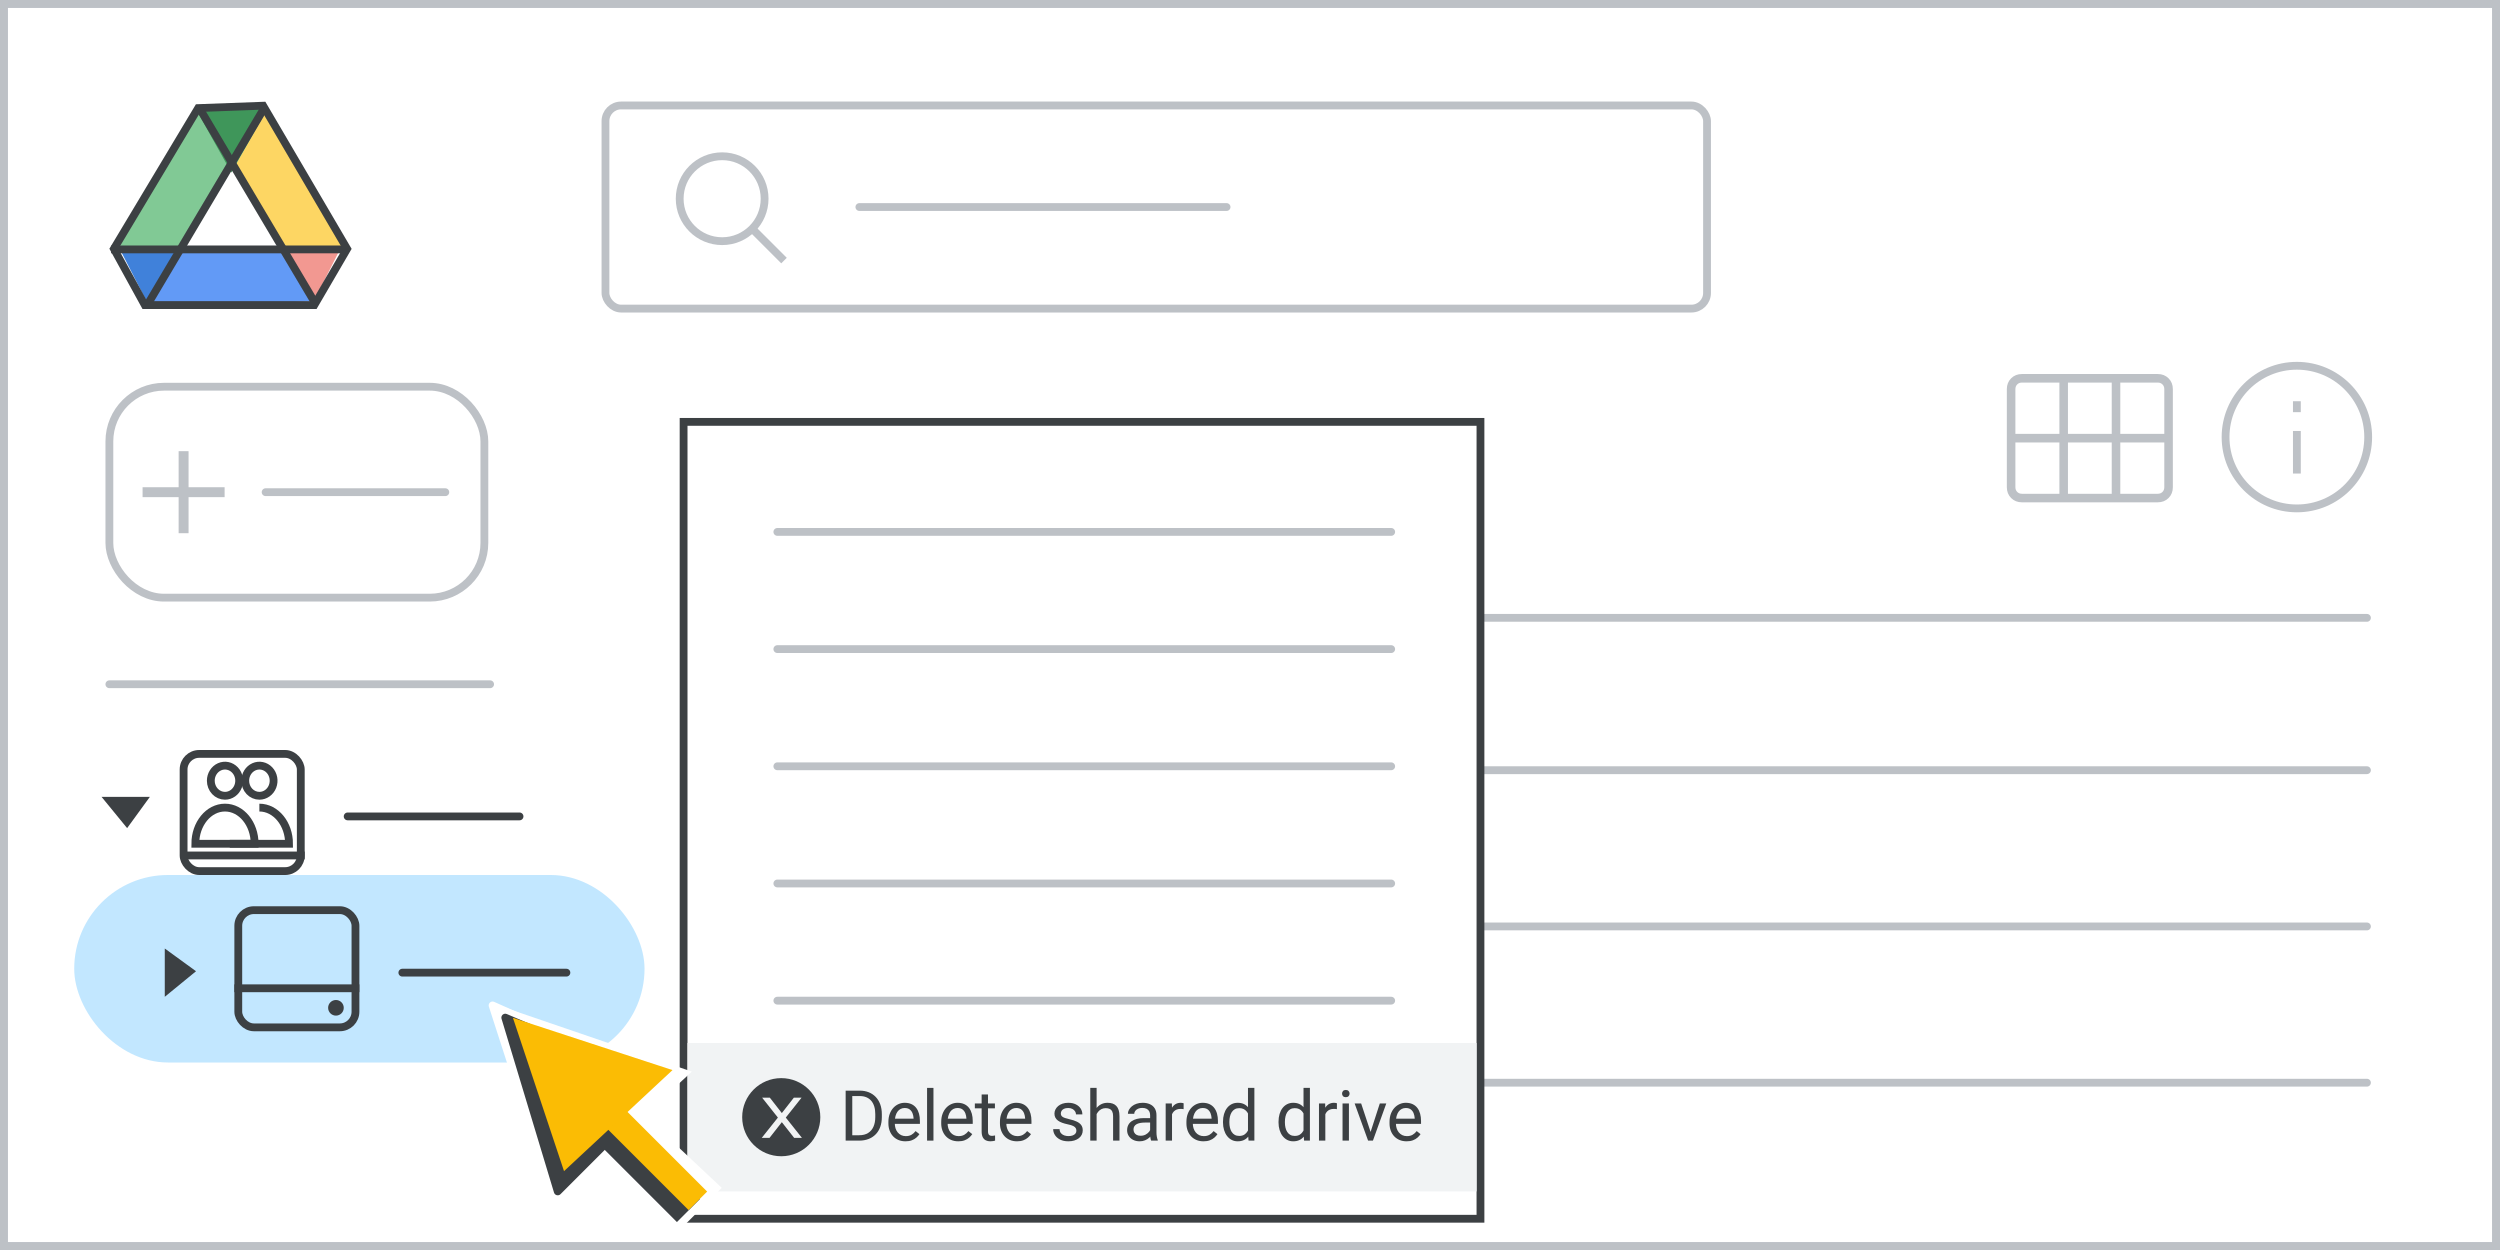 <?xml version="1.0" encoding="UTF-8"?>
<svg width="320px" height="160px" viewBox="0 0 320 160" version="1.1" xmlns="http://www.w3.org/2000/svg" xmlns:xlink="http://www.w3.org/1999/xlink">
    <rect x="0" y="0" width="320" height="160" fill="#333333" stroke="none"/>
    <title>drive-delete</title>
    <g id="drive-delete" stroke="none" stroke-width="1" fill="none" fill-rule="evenodd">
        <rect id="border/bg" stroke="#BDC1C6" fill="#FFFFFF" x="0.5" y="0.5" width="319" height="159"></rect>
        <g id="search" transform="translate(77, 13)" stroke="#BDC1C6">
            <rect id="Rectangle" fill="#FFFFFF" x="0.5" y="0.5" width="141" height="26" rx="2"></rect>
            <line x1="33" y1="13.5" x2="80" y2="13.5" id="Line-2" stroke-linecap="round" stroke-linejoin="round"></line>
            <g id="Group" transform="translate(10, 7)">
                <circle id="Oval" cx="5.435" cy="5.435" r="5.435"></circle>
                <line x1="9.706" y1="9.706" x2="13" y2="13" id="Line-6" stroke-linecap="square"></line>
            </g>
        </g>
        <g id="screen" transform="translate(14, 13)">
            <g id="Logos/drive" transform="translate(0, -0)">
                <rect id="white-bg" fill="#FFFFFF" x="7.716" y="7.439" width="15.5" height="15.429"></rect>
                <g id="Group-44">
                    <g id="Group-6">
                        <g id="Group-5" transform="translate(1.107, 0.964)">
                            <polygon id="Triangle-Copy" fill="#4081DA" transform="translate(4.152, 21.524) scale(1, -1) translate(-4.152, -21.524) " points="4.152 17.463 8.304 25.585 0 25.585"></polygon>
                            <polygon id="Triangle-Copy" fill="#F29891" transform="translate(24.798, 21.266) scale(-1, -1) translate(-24.798, -21.266) " points="24.517 17.96 28.401 24.372 21.195 24.572"></polygon>
                            <polygon id="Path-15" fill="#FDD663" points="19.098 0 14.946 7.31 21.304 17.869 29.615 17.77"></polygon>
                            <polygon id="Path-15" fill="#629AF6" transform="translate(15.12, 23.317) rotate(-240) translate(-15.12, -23.317) " points="11.228 14.064 7.617 20.634 14.508 32.569 22.623 31.775"></polygon>
                            <polygon id="Path-15" fill="#81C995" transform="translate(7.334, 8.934) scale(-1, 1) translate(-7.334, -8.934) " points="4.152 0 3.77510523e-13 7.31 6.358 17.869 14.668 17.77"></polygon>
                            <polygon id="Triangle" fill="#3F965A" transform="translate(14.531, 4.061) scale(1, -1) translate(-14.531, -4.061) " points="14.506 0 19.098 8.122 9.964 8.122"></polygon>
                        </g>
                        <path d="M19.684,0.531 C21.385,3.442 24.966,9.55 30.43,18.854 L26.234,26.049 L4.534,26.049 L0.576,18.847 L8.231,6.071 L8.533,5.565 L9.23,4.403 L11.366,0.836 Z" id="Triangle" stroke="#3C4043"></path>
                        <line x1="0.722" y1="18.924" x2="29.508" y2="18.924" id="Line-13" stroke="#3C4043" stroke-linecap="square"></line>
                    </g>
                    <line x1="5.151" y1="25.537" x2="19.543" y2="1.292" id="Line-14" stroke="#3C4043" stroke-linecap="square"></line>
                    <line x1="11.793" y1="25.537" x2="26.186" y2="1.292" id="Line-14" stroke="#3C4043" stroke-linecap="square" transform="translate(18.99, 13.414) scale(-1, 1) translate(-18.99, -13.414) "></line>
                </g>
            </g>
        </g>
        <line x1="114" y1="79.085" x2="302.97" y2="79.085" id="Stroke-205-Copy-3" stroke="#BDC1C6" stroke-linecap="round" stroke-linejoin="round"></line>
        <line x1="114" y1="98.585" x2="302.97" y2="98.585" id="Stroke-205-Copy-2" stroke="#BDC1C6" stroke-linecap="round" stroke-linejoin="round"></line>
        <line x1="114" y1="118.585" x2="302.97" y2="118.585" id="Stroke-205-Copy-3" stroke="#BDC1C6" stroke-linecap="round" stroke-linejoin="round"></line>
        <line x1="114" y1="138.585" x2="302.97" y2="138.585" id="Stroke-205-Copy-2" stroke="#BDC1C6" stroke-linecap="round" stroke-linejoin="round"></line>
        <g id="Logos/docs" opacity="0.5" transform="translate(91.87, 89.87)">
            <g id="Group-42">
                <path d="M2,0 L8.66,0 L8.66,0 L13.913,4.755 L13.913,15.187 C13.913,16.291 13.018,17.187 11.913,17.187 L2,17.187 C0.895,17.187 1.3527075e-16,16.291 0,15.187 L0,2 C-1.3527075e-16,0.895 0.895,2.02906125e-16 2,0 Z" id="Rectangle" stroke="#3C4043" fill="#8AB4F8"></path>
                <line x1="2.864" y1="11.049" x2="11.049" y2="11.049" id="Line-11" stroke="#FFFFFF" stroke-linecap="square"></line>
                <line x1="2.864" y1="8.593" x2="11.049" y2="8.593" id="Line-11" stroke="#FFFFFF" stroke-linecap="square"></line>
                <line x1="2.864" y1="13.504" x2="11.049" y2="13.504" id="Line-11" stroke="#FFFFFF" stroke-linecap="square"></line>
                <path d="M14.702,-0.082 L8.666,5.941 L8.666,-0.082 L14.702,-0.082 Z" id="Path-5" stroke="#3C4043" fill="#669DF6" stroke-linejoin="round" transform="translate(11.33, 2.577) rotate(-90) translate(-11.33, -2.577) "></path>
            </g>
        </g>
        <g id="Logos/slides" opacity="0.5" transform="translate(91.87, 130.87)">
            <g id="Group-42" stroke="#3C4043">
                <path d="M2,0 L8.66,0 L8.66,0 L13.913,4.755 L13.913,15.187 C13.913,16.291 13.018,17.187 11.913,17.187 L2,17.187 C0.895,17.187 1.3527075e-16,16.291 0,15.187 L0,2 C-1.3527075e-16,0.895 0.895,2.02906125e-16 2,0 Z" id="Rectangle" fill="#FDD663"></path>
                <path d="M14.702,-0.082 L8.666,5.941 L8.666,-0.082 L14.702,-0.082 Z" id="Path-5" fill="#FBC72E" stroke-linejoin="round" transform="translate(11.33, 2.577) rotate(-90) translate(-11.33, -2.577) "></path>
            </g>
            <rect id="Rectangle" stroke="#FFFFFF" x="3.109" y="8.491" width="7.696" height="4.999"></rect>
        </g>
        <g id="Logos/sheets" opacity="0.5" transform="translate(91.833, 109.833)">
            <g id="Group-42">
                <path d="M2,0 L8.818,0 L8.818,0 L14.167,4.842 L14.167,15.5 C14.167,16.605 13.271,17.5 12.167,17.5 L2,17.5 C0.895,17.5 1.3527075e-16,16.605 0,15.5 L0,2 C-1.3527075e-16,0.895 0.895,2.02906125e-16 2,0 Z" id="Rectangle" stroke="#3C3C3C" fill="#5BBA73"></path>
                <g id="Group" transform="translate(2.5, 7.5)" stroke="#FFFFFF">
                    <line x1="0.417" y1="2.917" x2="8.75" y2="2.917" id="Line-11" stroke-linecap="square"></line>
                    <rect id="Rectangle" x="0" y="0" width="9.167" height="5.833"></rect>
                    <line x1="4.583" y1="0.417" x2="4.583" y2="5.417" id="Line-12" stroke-linecap="square"></line>
                </g>
                <path d="M14.948,-0.074 L8.833,6.027 L8.833,-0.074 L14.948,-0.074 Z" id="Path-5" stroke="#3C4043" fill="#5BBA73" stroke-linejoin="round" transform="translate(11.536, 2.624) rotate(-90) translate(-11.536, -2.624) "></path>
            </g>
        </g>
        <rect id="Rectangle" fill="#C2E7FF" x="9.5" y="112" width="73" height="24" rx="12"></rect>
        <g id="group" transform="translate(14, 49.5)" stroke="#BDC1C6">
            <rect id="Rectangle-Copy" fill="#FFFFFF" x="0" y="0" width="48" height="27" rx="7"></rect>
            <line x1="20" y1="13.5" x2="43" y2="13.5" id="Line-27" stroke-linecap="round"></line>
            <g id="add_BASELINE_P900_FILL0_wght200_GRAD0_opsz24" transform="translate(4.5, 8.5)" fill="#BDC1C6" fill-rule="nonzero" stroke-width="0.5">
                <polygon id="Path" points="4.615 10 4.615 5.385 0 5.385 0 4.615 4.615 4.615 4.615 0 5.385 0 5.385 4.615 10 4.615 10 5.385 5.385 5.385 5.385 10"></polygon>
            </g>
        </g>
        <line x1="51.5" y1="124.5" x2="72.5" y2="124.5" id="Stroke-205-Copy-2" stroke="#3C4043" stroke-linecap="round" stroke-linejoin="round"></line>
        <polygon id="Path-4" fill="#3C4043" transform="translate(23.091, 124.5) rotate(-90) translate(-23.091, -124.5) " points="20 122.5 26.182 122.5 23.273 126.5"></polygon>
        <g id="drive" transform="translate(30, 116)">
            <rect id="Rectangle" stroke="#3C4043" x="0.5" y="0.5" width="15" height="15" rx="2"></rect>
            <circle id="Oval" fill="#3C4043" cx="13" cy="13" r="1"></circle>
            <line x1="0.5" y1="10.5" x2="15.5" y2="10.5" id="Line-7" stroke="#3C4043" stroke-linecap="square"></line>
        </g>
        <line x1="14" y1="87.585" x2="62.734" y2="87.585" id="Stroke-205-Copy-3" stroke="#BDC1C6" stroke-linecap="round" stroke-linejoin="round"></line>
        <line x1="44.5" y1="104.5" x2="66.5" y2="104.5" id="Stroke-205-Copy-2" stroke="#3C4043" stroke-linecap="round" stroke-linejoin="round"></line>
        <polygon id="Path-4" fill="#3C4043" points="13 102 19.182 102 16.273 106"></polygon>
        <g id="Shared-drives" transform="translate(23, 96)" stroke="#3C4043">
            <g id="Icons/users" transform="translate(2, 2)" fill-rule="nonzero">
                <path d="M3.799,3.86 C4.534,3.86 5.196,3.389 5.477,2.667 C5.757,1.946 5.601,1.115 5.081,0.564 C4.561,0.012 3.779,-0.152 3.101,0.148 C2.423,0.448 1.981,1.154 1.983,1.934 C1.983,2.446 2.175,2.936 2.515,3.297 C2.856,3.658 3.318,3.861 3.799,3.86 Z" id="Path" stroke-linecap="round" stroke-linejoin="round"></path>
                <path d="M8.206,3.86 C8.94,3.86 9.603,3.389 9.884,2.667 C10.164,1.946 10.008,1.115 9.488,0.564 C8.968,0.012 8.186,-0.152 7.508,0.148 C6.829,0.448 6.388,1.154 6.39,1.934 C6.39,2.446 6.581,2.936 6.922,3.297 C7.263,3.658 7.725,3.861 8.206,3.86 Z" id="Path" stroke-linecap="round" stroke-linejoin="round"></path>
                <path d="M8.206,5.372 C7.147,5.372 6.189,5.901 5.5,6.753 C4.824,7.589 4.407,8.736 4.407,10 C5.388,10 6.124,10 6.615,10 C7.811,10 9.607,10 12,10" id="Path" transform="translate(8.203, 7.686) scale(-1, 1) translate(-8.203, -7.686) "></path>
                <path d="M3.799,5.372 C1.701,5.372 0,7.447 0,10 L7.593,10 C7.593,7.447 5.892,5.372 3.799,5.372 Z" id="Path"></path>
            </g>
            <rect id="Rectangle" x="0.5" y="0.5" width="15" height="15" rx="2"></rect>
            <line x1="1.222" y1="13.5" x2="15.5" y2="13.5" id="Line-8" stroke-linecap="square"></line>
        </g>
        <line x1="89.5" y1="56.5" x2="130.5" y2="56.5" id="Stroke-205-Copy-3" stroke="#3C4043" opacity="0.5" stroke-linecap="round" stroke-linejoin="round"></line>
        <polygon id="Path-4" fill="#3C4043" opacity="0.5" points="133 55 139.182 55 136.273 59"></polygon>
        <g id="Icons/info-dark-grey" transform="translate(284.372, 46.319)" stroke="#BDC1C6">
            <line x1="9.628" y1="9.347" x2="9.628" y2="13.795" id="Line" stroke-linecap="square"></line>
            <line x1="9.628" y1="5.938" x2="9.628" y2="5.539" id="Line" stroke-linecap="square"></line>
            <circle id="Oval" cx="9.628" cy="9.628" r="9.128"></circle>
        </g>
        <g id="calendar_view_month_BASELINE_P900-(1)" transform="translate(257, 48)" fill="#BDC1C6" fill-rule="nonzero" stroke="#BDC1C6" stroke-width="0.25">
            <path d="M1.81,16.172 C1.287,16.172 0.855,16.001 0.513,15.659 C0.171,15.318 0,14.885 0,14.362 L0,1.81 C0,1.287 0.171,0.855 0.513,0.513 C0.855,0.171 1.287,0 1.81,0 L19.19,0 C19.713,0 20.145,0.171 20.487,0.513 C20.829,0.855 21,1.287 21,1.81 L21,14.362 C21,14.885 20.829,15.318 20.487,15.659 C20.145,16.001 19.713,16.172 19.19,16.172 L1.81,16.172 Z M0.845,7.664 C0.845,7.664 0.845,7.664 0.845,7.664 C0.845,7.664 0.845,7.664 0.845,7.664 L6.728,7.664 C6.728,7.664 6.728,7.664 6.728,7.664 C6.728,7.664 6.728,7.664 6.728,7.664 L6.728,0.845 C6.728,0.845 6.728,0.845 6.728,0.845 C6.728,0.845 6.728,0.845 6.728,0.845 L1.81,0.845 C1.529,0.845 1.297,0.935 1.116,1.116 C0.935,1.297 0.845,1.529 0.845,1.81 L0.845,7.664 Z M7.573,7.664 L13.427,7.664 C13.427,7.664 13.427,7.664 13.427,7.664 C13.427,7.664 13.427,7.664 13.427,7.664 L13.427,0.845 C13.427,0.845 13.427,0.845 13.427,0.845 C13.427,0.845 13.427,0.845 13.427,0.845 L7.573,0.845 C7.573,0.845 7.573,0.845 7.573,0.845 C7.573,0.845 7.573,0.845 7.573,0.845 L7.573,7.664 C7.573,7.664 7.573,7.664 7.573,7.664 C7.573,7.664 7.573,7.664 7.573,7.664 Z M14.272,7.664 L20.155,7.664 C20.155,7.664 20.155,7.664 20.155,7.664 C20.155,7.664 20.155,7.664 20.155,7.664 L20.155,1.81 C20.155,1.529 20.065,1.297 19.884,1.116 C19.703,0.935 19.471,0.845 19.19,0.845 L14.272,0.845 C14.272,0.845 14.272,0.845 14.272,0.845 C14.272,0.845 14.272,0.845 14.272,0.845 L14.272,7.664 C14.272,7.664 14.272,7.664 14.272,7.664 C14.272,7.664 14.272,7.664 14.272,7.664 Z M6.728,15.328 C6.728,15.328 6.728,15.328 6.728,15.328 C6.728,15.328 6.728,15.328 6.728,15.328 L6.728,8.509 C6.728,8.509 6.728,8.509 6.728,8.509 C6.728,8.509 6.728,8.509 6.728,8.509 L0.845,8.509 C0.845,8.509 0.845,8.509 0.845,8.509 C0.845,8.509 0.845,8.509 0.845,8.509 L0.845,14.362 C0.845,14.644 0.935,14.875 1.116,15.056 C1.297,15.237 1.529,15.328 1.81,15.328 L6.728,15.328 Z M7.573,15.328 L13.427,15.328 C13.427,15.328 13.427,15.328 13.427,15.328 C13.427,15.328 13.427,15.328 13.427,15.328 L13.427,8.509 C13.427,8.509 13.427,8.509 13.427,8.509 C13.427,8.509 13.427,8.509 13.427,8.509 L7.573,8.509 C7.573,8.509 7.573,8.509 7.573,8.509 C7.573,8.509 7.573,8.509 7.573,8.509 L7.573,15.328 C7.573,15.328 7.573,15.328 7.573,15.328 C7.573,15.328 7.573,15.328 7.573,15.328 Z M14.272,15.328 L19.19,15.328 C19.471,15.328 19.703,15.237 19.884,15.056 C20.065,14.875 20.155,14.644 20.155,14.362 L20.155,8.509 C20.155,8.509 20.155,8.509 20.155,8.509 C20.155,8.509 20.155,8.509 20.155,8.509 L14.272,8.509 C14.272,8.509 14.272,8.509 14.272,8.509 C14.272,8.509 14.272,8.509 14.272,8.509 L14.272,15.328 C14.272,15.328 14.272,15.328 14.272,15.328 C14.272,15.328 14.272,15.328 14.272,15.328 Z" id="Shape"></path>
        </g>
        <g id="folder" opacity="0.5" transform="translate(89, 72)" fill="#3C4043" stroke="#3C4043">
            <path d="M7.686,0.5 L9.221,1.443 C9.29,1.615 9.328,1.803 9.328,2 L9.328,11.103 C9.328,11.517 9.16,11.892 8.888,12.164 C8.617,12.435 8.242,12.603 7.828,12.603 L2,12.603 C1.586,12.603 1.211,12.435 0.939,12.164 C0.668,11.892 0.5,11.517 0.5,11.103 L0.5,2 C0.5,1.586 0.668,1.211 0.939,0.939 C1.211,0.668 1.586,0.5 2,0.5 L7.686,0.5 Z" id="Combined-Shape"></path>
            <rect id="Rectangle" x="0.5" y="1.81" width="18" height="11.448" rx="2"></rect>
        </g>
        <g id="popup" transform="translate(56, 53.5)">
            <rect id="Rectangle" stroke="#3C4043" fill="#FFFFFF" x="31.5" y="0.5" width="102" height="102"></rect>
            <rect id="Rectangle" fill="#F1F3F4" x="32" y="80" width="101" height="19"></rect>
            <line x1="43.5" y1="74.585" x2="122.072" y2="74.585" id="Stroke-205-Copy-3" stroke="#BDC1C6" stroke-linecap="round" stroke-linejoin="round"></line>
            <line x1="43.5" y1="29.585" x2="122.072" y2="29.585" id="Stroke-205-Copy-3" stroke="#BDC1C6" stroke-linecap="round" stroke-linejoin="round"></line>
            <line x1="43.5" y1="14.585" x2="122.072" y2="14.585" id="Stroke-205-Copy-3" stroke="#BDC1C6" stroke-linecap="round" stroke-linejoin="round"></line>
            <line x1="43.5" y1="44.585" x2="122.072" y2="44.585" id="Stroke-205-Copy-3" stroke="#BDC1C6" stroke-linecap="round" stroke-linejoin="round"></line>
            <line x1="43.5" y1="59.585" x2="122.072" y2="59.585" id="Stroke-205-Copy-3" stroke="#BDC1C6" stroke-linecap="round" stroke-linejoin="round"></line>
            <g id="File-upload-Copy" transform="translate(52.243, 85.75)" fill="#3C4043" fill-rule="nonzero">
                <path d="M1.731,6.75 L0.396,6.75 L0.404,6.06 L1.731,6.06 C2.188,6.06 2.569,5.964 2.874,5.772 C3.179,5.58 3.408,5.311 3.562,4.964 C3.716,4.616 3.792,4.21 3.792,3.744 L3.792,3.353 C3.792,2.987 3.749,2.661 3.661,2.375 C3.573,2.09 3.444,1.848 3.274,1.65 C3.104,1.452 2.897,1.302 2.652,1.2 C2.407,1.097 2.127,1.046 1.811,1.046 L0.369,1.046 L0.369,0.352 L1.811,0.352 C2.229,0.352 2.612,0.421 2.958,0.56 C3.303,0.699 3.601,0.9 3.852,1.162 C4.102,1.425 4.295,1.741 4.43,2.112 C4.564,2.482 4.632,2.899 4.632,3.362 L4.632,3.744 C4.632,4.207 4.564,4.624 4.43,4.994 C4.295,5.365 4.101,5.681 3.847,5.941 C3.594,6.202 3.289,6.402 2.933,6.541 C2.577,6.68 2.177,6.75 1.731,6.75 Z M0.848,0.352 L0.848,6.75 L0,6.75 L0,0.352 L0.848,0.352 Z" id="Shape"></path>
                <path d="M7.656,6.838 C7.325,6.838 7.026,6.781 6.758,6.669 C6.49,6.556 6.26,6.397 6.068,6.192 C5.876,5.987 5.729,5.744 5.626,5.462 C5.524,5.181 5.472,4.874 5.472,4.54 L5.472,4.355 C5.472,3.968 5.529,3.623 5.644,3.32 C5.758,3.017 5.913,2.76 6.109,2.549 C6.306,2.338 6.528,2.178 6.777,2.07 C7.026,1.961 7.284,1.907 7.551,1.907 C7.891,1.907 8.184,1.966 8.432,2.083 C8.68,2.2 8.882,2.364 9.041,2.573 C9.199,2.782 9.316,3.029 9.392,3.311 C9.468,3.594 9.506,3.902 9.506,4.236 L9.506,4.601 L5.956,4.601 L5.956,3.938 L8.693,3.938 L8.693,3.876 C8.682,3.665 8.639,3.46 8.564,3.261 C8.489,3.062 8.371,2.897 8.21,2.769 C8.049,2.64 7.829,2.575 7.551,2.575 C7.366,2.575 7.196,2.614 7.041,2.692 C6.886,2.769 6.753,2.884 6.641,3.037 C6.53,3.189 6.443,3.375 6.382,3.595 C6.32,3.814 6.29,4.068 6.29,4.355 L6.29,4.54 C6.29,4.765 6.321,4.977 6.384,5.175 C6.447,5.372 6.539,5.546 6.661,5.695 C6.783,5.845 6.931,5.962 7.105,6.047 C7.279,6.132 7.478,6.174 7.7,6.174 C7.987,6.174 8.231,6.116 8.43,5.999 C8.629,5.881 8.803,5.725 8.953,5.528 L9.445,5.919 C9.342,6.075 9.212,6.223 9.054,6.363 C8.896,6.504 8.702,6.618 8.472,6.706 C8.242,6.794 7.97,6.838 7.656,6.838 Z" id="Path"></path>
                <polygon id="Path" points="11.239 0 11.239 6.75 10.422 6.75 10.422 0"></polygon>
                <path d="M14.417,6.838 C14.086,6.838 13.787,6.781 13.519,6.669 C13.251,6.556 13.021,6.397 12.829,6.192 C12.637,5.987 12.49,5.744 12.387,5.462 C12.284,5.181 12.233,4.874 12.233,4.54 L12.233,4.355 C12.233,3.968 12.29,3.623 12.405,3.32 C12.519,3.017 12.674,2.76 12.87,2.549 C13.067,2.338 13.289,2.178 13.538,2.07 C13.787,1.961 14.045,1.907 14.312,1.907 C14.652,1.907 14.945,1.966 15.193,2.083 C15.44,2.2 15.643,2.364 15.802,2.573 C15.96,2.782 16.077,3.029 16.153,3.311 C16.229,3.594 16.267,3.902 16.267,4.236 L16.267,4.601 L12.717,4.601 L12.717,3.938 L15.454,3.938 L15.454,3.876 C15.443,3.665 15.399,3.46 15.325,3.261 C15.25,3.062 15.132,2.897 14.971,2.769 C14.81,2.64 14.59,2.575 14.312,2.575 C14.127,2.575 13.957,2.614 13.802,2.692 C13.647,2.769 13.513,2.884 13.402,3.037 C13.291,3.189 13.204,3.375 13.143,3.595 C13.081,3.814 13.051,4.068 13.051,4.355 L13.051,4.54 C13.051,4.765 13.082,4.977 13.145,5.175 C13.208,5.372 13.3,5.546 13.422,5.695 C13.544,5.845 13.691,5.962 13.866,6.047 C14.04,6.132 14.239,6.174 14.461,6.174 C14.748,6.174 14.992,6.116 15.191,5.999 C15.39,5.881 15.564,5.725 15.714,5.528 L16.206,5.919 C16.103,6.075 15.973,6.223 15.815,6.363 C15.657,6.504 15.462,6.618 15.232,6.706 C15.002,6.794 14.731,6.838 14.417,6.838 Z" id="Path"></path>
                <path d="M19.107,1.995 L19.107,2.619 L16.537,2.619 L16.537,1.995 L19.107,1.995 Z M17.407,0.839 L18.22,0.839 L18.22,5.572 C18.22,5.733 18.245,5.855 18.294,5.937 C18.344,6.019 18.409,6.073 18.488,6.1 C18.567,6.126 18.652,6.139 18.743,6.139 C18.81,6.139 18.881,6.133 18.956,6.119 C19.03,6.106 19.087,6.095 19.125,6.086 L19.129,6.75 C19.065,6.771 18.981,6.79 18.877,6.809 C18.773,6.828 18.647,6.838 18.501,6.838 C18.302,6.838 18.119,6.798 17.952,6.719 C17.785,6.64 17.652,6.508 17.554,6.322 C17.456,6.135 17.407,5.884 17.407,5.568 L17.407,0.839 Z" id="Shape"></path>
                <path d="M21.934,6.838 C21.603,6.838 21.303,6.781 21.035,6.669 C20.767,6.556 20.537,6.397 20.345,6.192 C20.154,5.987 20.006,5.744 19.904,5.462 C19.801,5.181 19.75,4.874 19.75,4.54 L19.75,4.355 C19.75,3.968 19.807,3.623 19.921,3.32 C20.036,3.017 20.191,2.76 20.387,2.549 C20.583,2.338 20.806,2.178 21.055,2.07 C21.304,1.961 21.562,1.907 21.829,1.907 C22.168,1.907 22.462,1.966 22.71,2.083 C22.957,2.2 23.16,2.364 23.318,2.573 C23.477,2.782 23.594,3.029 23.67,3.311 C23.746,3.594 23.784,3.902 23.784,4.236 L23.784,4.601 L20.233,4.601 L20.233,3.938 L22.971,3.938 L22.971,3.876 C22.959,3.665 22.916,3.46 22.842,3.261 C22.767,3.062 22.649,2.897 22.488,2.769 C22.327,2.64 22.107,2.575 21.829,2.575 C21.644,2.575 21.474,2.614 21.319,2.692 C21.164,2.769 21.03,2.884 20.919,3.037 C20.808,3.189 20.721,3.375 20.66,3.595 C20.598,3.814 20.567,4.068 20.567,4.355 L20.567,4.54 C20.567,4.765 20.599,4.977 20.662,5.175 C20.725,5.372 20.817,5.546 20.939,5.695 C21.06,5.845 21.208,5.962 21.383,6.047 C21.557,6.132 21.755,6.174 21.978,6.174 C22.265,6.174 22.508,6.116 22.708,5.999 C22.907,5.881 23.081,5.725 23.23,5.528 L23.723,5.919 C23.62,6.075 23.49,6.223 23.332,6.363 C23.173,6.504 22.979,6.618 22.749,6.706 C22.519,6.794 22.248,6.838 21.934,6.838 Z" id="Path"></path>
                <path d="M29.534,5.489 C29.534,5.372 29.509,5.262 29.457,5.161 C29.406,5.06 29.302,4.968 29.145,4.885 C28.989,4.801 28.754,4.729 28.44,4.667 C28.176,4.611 27.938,4.545 27.726,4.469 C27.514,4.393 27.333,4.301 27.185,4.192 C27.038,4.084 26.924,3.957 26.845,3.81 C26.766,3.664 26.726,3.492 26.726,3.296 C26.726,3.108 26.768,2.931 26.852,2.764 C26.935,2.597 27.054,2.449 27.207,2.32 C27.361,2.191 27.547,2.09 27.763,2.017 C27.98,1.944 28.222,1.907 28.488,1.907 C28.869,1.907 29.195,1.975 29.464,2.109 C29.734,2.244 29.94,2.424 30.084,2.648 C30.227,2.872 30.299,3.12 30.299,3.393 L29.486,3.393 C29.486,3.261 29.447,3.133 29.37,3.008 C29.292,2.884 29.179,2.78 29.031,2.698 C28.883,2.616 28.702,2.575 28.488,2.575 C28.263,2.575 28.081,2.61 27.941,2.678 C27.802,2.747 27.701,2.834 27.638,2.94 C27.575,3.045 27.544,3.157 27.544,3.274 C27.544,3.362 27.559,3.44 27.59,3.509 C27.621,3.578 27.675,3.641 27.755,3.698 C27.834,3.755 27.945,3.809 28.089,3.858 C28.232,3.908 28.415,3.958 28.638,4.008 C29.028,4.096 29.348,4.201 29.6,4.324 C29.852,4.447 30.04,4.598 30.163,4.777 C30.286,4.956 30.347,5.172 30.347,5.427 C30.347,5.635 30.304,5.826 30.218,5.999 C30.131,6.171 30.007,6.32 29.844,6.445 C29.682,6.569 29.488,6.666 29.264,6.735 C29.04,6.803 28.789,6.838 28.51,6.838 C28.092,6.838 27.737,6.763 27.447,6.614 C27.157,6.464 26.937,6.271 26.788,6.034 C26.638,5.796 26.564,5.546 26.564,5.282 L27.381,5.282 C27.393,5.505 27.457,5.681 27.574,5.812 C27.692,5.942 27.835,6.034 28.005,6.089 C28.175,6.143 28.343,6.17 28.51,6.17 C28.733,6.17 28.92,6.141 29.071,6.082 C29.222,6.023 29.337,5.943 29.416,5.84 C29.495,5.738 29.534,5.621 29.534,5.489 Z" id="Path"></path>
                <path d="M32.124,0 L32.124,6.75 L31.311,6.75 L31.311,0 L32.124,0 Z M31.93,4.192 L31.592,4.179 C31.595,3.854 31.643,3.553 31.737,3.276 C31.831,2.999 31.963,2.758 32.133,2.553 C32.303,2.348 32.505,2.189 32.741,2.076 C32.977,1.964 33.239,1.907 33.526,1.907 C33.76,1.907 33.971,1.939 34.158,2.002 C34.346,2.065 34.506,2.165 34.64,2.303 C34.773,2.44 34.875,2.618 34.945,2.837 C35.015,3.055 35.051,3.321 35.051,3.634 L35.051,6.75 L34.233,6.75 L34.233,3.625 C34.233,3.376 34.197,3.177 34.123,3.026 C34.05,2.875 33.943,2.765 33.803,2.696 C33.662,2.627 33.489,2.593 33.284,2.593 C33.082,2.593 32.898,2.635 32.732,2.72 C32.567,2.805 32.425,2.922 32.306,3.072 C32.188,3.221 32.095,3.392 32.029,3.584 C31.963,3.776 31.93,3.979 31.93,4.192 Z" id="Shape"></path>
                <path d="M38.972,5.937 L38.972,3.489 C38.972,3.302 38.934,3.138 38.86,2.999 C38.785,2.86 38.673,2.752 38.523,2.676 C38.374,2.6 38.189,2.562 37.97,2.562 C37.765,2.562 37.585,2.597 37.431,2.667 C37.277,2.738 37.157,2.83 37.071,2.944 C36.985,3.059 36.941,3.182 36.941,3.313 L36.128,3.313 C36.128,3.144 36.172,2.975 36.26,2.808 C36.348,2.641 36.475,2.49 36.64,2.353 C36.806,2.217 37.005,2.109 37.238,2.028 C37.471,1.948 37.731,1.907 38.018,1.907 C38.364,1.907 38.669,1.966 38.934,2.083 C39.199,2.2 39.407,2.377 39.558,2.613 C39.709,2.848 39.785,3.144 39.785,3.498 L39.785,5.713 C39.785,5.871 39.798,6.04 39.826,6.218 C39.854,6.397 39.896,6.551 39.952,6.68 L39.952,6.75 L39.103,6.75 C39.062,6.656 39.03,6.531 39.007,6.374 C38.983,6.218 38.972,6.072 38.972,5.937 Z M39.112,3.867 L39.121,4.438 L38.299,4.438 C38.068,4.438 37.861,4.457 37.68,4.493 C37.498,4.53 37.346,4.585 37.223,4.658 C37.1,4.731 37.006,4.823 36.941,4.933 C36.877,5.043 36.845,5.171 36.845,5.317 C36.845,5.467 36.878,5.603 36.946,5.726 C37.013,5.849 37.115,5.947 37.251,6.018 C37.387,6.09 37.555,6.126 37.754,6.126 C38.003,6.126 38.223,6.073 38.413,5.968 C38.604,5.862 38.756,5.733 38.868,5.581 C38.981,5.429 39.042,5.281 39.051,5.137 L39.398,5.528 C39.377,5.651 39.322,5.788 39.231,5.937 C39.14,6.086 39.019,6.229 38.868,6.365 C38.717,6.502 38.539,6.615 38.332,6.704 C38.126,6.793 37.893,6.838 37.636,6.838 C37.313,6.838 37.031,6.775 36.79,6.649 C36.548,6.523 36.36,6.354 36.227,6.141 C36.094,5.929 36.027,5.691 36.027,5.427 C36.027,5.172 36.077,4.948 36.177,4.753 C36.276,4.558 36.42,4.395 36.607,4.265 C36.795,4.135 37.02,4.036 37.284,3.968 C37.548,3.901 37.842,3.867 38.167,3.867 L39.112,3.867 Z" id="Shape"></path>
                <path d="M41.776,2.742 L41.776,6.75 L40.963,6.75 L40.963,1.995 L41.754,1.995 L41.776,2.742 Z M43.262,1.969 L43.257,2.725 C43.19,2.71 43.126,2.7 43.066,2.696 C43.006,2.692 42.938,2.689 42.862,2.689 C42.674,2.689 42.509,2.719 42.365,2.777 C42.222,2.836 42.1,2.918 42,3.023 C41.901,3.129 41.823,3.254 41.765,3.399 C41.708,3.544 41.671,3.703 41.653,3.876 L41.425,4.008 C41.425,3.721 41.453,3.451 41.51,3.199 C41.568,2.947 41.656,2.724 41.776,2.529 C41.896,2.334 42.05,2.182 42.236,2.072 C42.422,1.962 42.644,1.907 42.901,1.907 C42.96,1.907 43.027,1.914 43.104,1.927 C43.18,1.94 43.232,1.954 43.262,1.969 Z" id="Shape"></path>
                <path d="M45.803,6.838 C45.472,6.838 45.172,6.781 44.904,6.669 C44.636,6.556 44.406,6.397 44.214,6.192 C44.022,5.987 43.875,5.744 43.773,5.462 C43.67,5.181 43.619,4.874 43.619,4.54 L43.619,4.355 C43.619,3.968 43.676,3.623 43.79,3.32 C43.904,3.017 44.06,2.76 44.256,2.549 C44.452,2.338 44.675,2.178 44.924,2.07 C45.173,1.961 45.431,1.907 45.697,1.907 C46.037,1.907 46.331,1.966 46.578,2.083 C46.826,2.2 47.029,2.364 47.187,2.573 C47.345,2.782 47.462,3.029 47.539,3.311 C47.615,3.594 47.653,3.902 47.653,4.236 L47.653,4.601 L44.102,4.601 L44.102,3.938 L46.84,3.938 L46.84,3.876 C46.828,3.665 46.785,3.46 46.71,3.261 C46.636,3.062 46.518,2.897 46.357,2.769 C46.195,2.64 45.976,2.575 45.697,2.575 C45.513,2.575 45.343,2.614 45.188,2.692 C45.032,2.769 44.899,2.884 44.788,3.037 C44.676,3.189 44.59,3.375 44.528,3.595 C44.467,3.814 44.436,4.068 44.436,4.355 L44.436,4.54 C44.436,4.765 44.468,4.977 44.531,5.175 C44.594,5.372 44.686,5.546 44.807,5.695 C44.929,5.845 45.077,5.962 45.251,6.047 C45.426,6.132 45.624,6.174 45.847,6.174 C46.134,6.174 46.377,6.116 46.576,5.999 C46.775,5.881 46.95,5.725 47.099,5.528 L47.591,5.919 C47.489,6.075 47.358,6.223 47.2,6.363 C47.042,6.504 46.848,6.618 46.618,6.706 C46.388,6.794 46.116,6.838 45.803,6.838 Z" id="Path"></path>
                <path d="M51.499,5.827 L51.499,0 L52.317,0 L52.317,6.75 L51.57,6.75 L51.499,5.827 Z M48.3,4.425 L48.3,4.333 C48.3,3.97 48.345,3.639 48.434,3.342 C48.523,3.045 48.651,2.789 48.816,2.575 C48.982,2.361 49.18,2.197 49.41,2.081 C49.64,1.965 49.897,1.907 50.181,1.907 C50.48,1.907 50.741,1.959 50.965,2.063 C51.189,2.167 51.38,2.318 51.537,2.516 C51.693,2.714 51.817,2.952 51.908,3.23 C51.999,3.508 52.062,3.823 52.097,4.175 L52.097,4.579 C52.065,4.928 52.002,5.241 51.91,5.52 C51.818,5.798 51.693,6.035 51.537,6.231 C51.38,6.428 51.189,6.578 50.963,6.682 C50.737,6.786 50.474,6.838 50.172,6.838 C49.894,6.838 49.64,6.778 49.41,6.658 C49.18,6.538 48.982,6.369 48.816,6.152 C48.651,5.936 48.523,5.68 48.434,5.385 C48.345,5.091 48.3,4.771 48.3,4.425 Z M49.117,4.333 L49.117,4.425 C49.117,4.663 49.142,4.885 49.19,5.093 C49.238,5.301 49.314,5.484 49.416,5.643 C49.519,5.801 49.649,5.925 49.807,6.014 C49.966,6.103 50.154,6.148 50.374,6.148 C50.644,6.148 50.866,6.091 51.04,5.977 C51.214,5.862 51.354,5.711 51.46,5.524 C51.565,5.336 51.647,5.133 51.706,4.913 L51.706,3.854 C51.671,3.693 51.62,3.537 51.554,3.386 C51.488,3.235 51.403,3.1 51.299,2.982 C51.195,2.863 51.068,2.769 50.917,2.698 C50.766,2.628 50.588,2.593 50.383,2.593 C50.16,2.593 49.969,2.639 49.81,2.731 C49.65,2.823 49.519,2.949 49.416,3.109 C49.314,3.269 49.238,3.453 49.19,3.663 C49.142,3.872 49.117,4.096 49.117,4.333 Z" id="Shape"></path>
                <path d="M58.607,5.827 L58.607,0 L59.425,0 L59.425,6.75 L58.678,6.75 L58.607,5.827 Z M55.408,4.425 L55.408,4.333 C55.408,3.97 55.453,3.639 55.542,3.342 C55.631,3.045 55.759,2.789 55.924,2.575 C56.09,2.361 56.288,2.197 56.518,2.081 C56.748,1.965 57.005,1.907 57.289,1.907 C57.588,1.907 57.849,1.959 58.073,2.063 C58.298,2.167 58.488,2.318 58.645,2.516 C58.801,2.714 58.925,2.952 59.016,3.23 C59.107,3.508 59.17,3.823 59.205,4.175 L59.205,4.579 C59.173,4.928 59.11,5.241 59.018,5.52 C58.926,5.798 58.801,6.035 58.645,6.231 C58.488,6.428 58.297,6.578 58.071,6.682 C57.846,6.786 57.582,6.838 57.28,6.838 C57.002,6.838 56.748,6.778 56.518,6.658 C56.288,6.538 56.09,6.369 55.924,6.152 C55.759,5.936 55.631,5.68 55.542,5.385 C55.453,5.091 55.408,4.771 55.408,4.425 Z M56.225,4.333 L56.225,4.425 C56.225,4.663 56.25,4.885 56.298,5.093 C56.346,5.301 56.422,5.484 56.524,5.643 C56.627,5.801 56.757,5.925 56.915,6.014 C57.074,6.103 57.263,6.148 57.482,6.148 C57.752,6.148 57.974,6.091 58.148,5.977 C58.322,5.862 58.462,5.711 58.568,5.524 C58.673,5.336 58.755,5.133 58.814,4.913 L58.814,3.854 C58.779,3.693 58.728,3.537 58.662,3.386 C58.596,3.235 58.511,3.1 58.407,2.982 C58.303,2.863 58.176,2.769 58.025,2.698 C57.874,2.628 57.696,2.593 57.491,2.593 C57.268,2.593 57.077,2.639 56.918,2.731 C56.758,2.823 56.627,2.949 56.524,3.109 C56.422,3.269 56.346,3.453 56.298,3.663 C56.25,3.872 56.225,4.096 56.225,4.333 Z" id="Shape"></path>
                <path d="M61.399,2.742 L61.399,6.75 L60.586,6.75 L60.586,1.995 L61.377,1.995 L61.399,2.742 Z M62.884,1.969 L62.88,2.725 C62.812,2.71 62.749,2.7 62.689,2.696 C62.629,2.692 62.561,2.689 62.484,2.689 C62.297,2.689 62.131,2.719 61.988,2.777 C61.844,2.836 61.723,2.918 61.623,3.023 C61.523,3.129 61.445,3.254 61.388,3.399 C61.331,3.544 61.293,3.703 61.276,3.876 L61.047,4.008 C61.047,3.721 61.076,3.451 61.133,3.199 C61.19,2.947 61.279,2.724 61.399,2.529 C61.519,2.334 61.672,2.182 61.858,2.072 C62.044,1.962 62.266,1.907 62.524,1.907 C62.583,1.907 62.65,1.914 62.726,1.927 C62.802,1.94 62.855,1.954 62.884,1.969 Z" id="Shape"></path>
                <path d="M64.419,1.995 L64.419,6.75 L63.602,6.75 L63.602,1.995 L64.419,1.995 Z M63.54,0.734 C63.54,0.602 63.58,0.491 63.661,0.4 C63.742,0.309 63.861,0.264 64.019,0.264 C64.174,0.264 64.294,0.309 64.377,0.4 C64.461,0.491 64.503,0.602 64.503,0.734 C64.503,0.86 64.461,0.968 64.377,1.057 C64.294,1.146 64.174,1.191 64.019,1.191 C63.861,1.191 63.742,1.146 63.661,1.057 C63.58,0.968 63.54,0.86 63.54,0.734 Z" id="Shape"></path>
                <path d="M67.07,6.016 L68.371,1.995 L69.201,1.995 L67.492,6.75 L66.947,6.75 L67.07,6.016 Z M65.985,1.995 L67.325,6.038 L67.417,6.75 L66.872,6.75 L65.15,1.995 L65.985,1.995 Z" id="Shape"></path>
                <path d="M71.8,6.838 C71.469,6.838 71.169,6.781 70.901,6.669 C70.633,6.556 70.403,6.397 70.211,6.192 C70.019,5.987 69.872,5.744 69.769,5.462 C69.667,5.181 69.616,4.874 69.616,4.54 L69.616,4.355 C69.616,3.968 69.673,3.623 69.787,3.32 C69.901,3.017 70.056,2.76 70.253,2.549 C70.449,2.338 70.672,2.178 70.921,2.07 C71.17,1.961 71.428,1.907 71.694,1.907 C72.034,1.907 72.328,1.966 72.575,2.083 C72.823,2.2 73.026,2.364 73.184,2.573 C73.342,2.782 73.459,3.029 73.535,3.311 C73.612,3.594 73.65,3.902 73.65,4.236 L73.65,4.601 L70.099,4.601 L70.099,3.938 L72.837,3.938 L72.837,3.876 C72.825,3.665 72.782,3.46 72.707,3.261 C72.632,3.062 72.514,2.897 72.353,2.769 C72.192,2.64 71.972,2.575 71.694,2.575 C71.51,2.575 71.34,2.614 71.184,2.692 C71.029,2.769 70.896,2.884 70.784,3.037 C70.673,3.189 70.587,3.375 70.525,3.595 C70.464,3.814 70.433,4.068 70.433,4.355 L70.433,4.54 C70.433,4.765 70.464,4.977 70.527,5.175 C70.59,5.372 70.683,5.546 70.804,5.695 C70.926,5.845 71.074,5.962 71.248,6.047 C71.422,6.132 71.621,6.174 71.844,6.174 C72.131,6.174 72.374,6.116 72.573,5.999 C72.772,5.881 72.947,5.725 73.096,5.528 L73.588,5.919 C73.486,6.075 73.355,6.223 73.197,6.363 C73.039,6.504 72.845,6.618 72.615,6.706 C72.385,6.794 72.113,6.838 71.8,6.838 Z" id="Path"></path>
            </g>
            <circle id="Oval" fill="#3C4043" cx="44" cy="89.5" r="5"></circle>
            <polygon id="Path" fill="#F1F3F4" fill-rule="nonzero" points="42.537 87 44.075 88.974 45.613 87 46.602 87 44.581 89.55 46.65 92.15 45.653 92.15 44.075 90.137 42.498 92.15 41.5 92.15 43.57 89.55 41.548 87"></polygon>
            <g id="UI/arrow" transform="translate(-2.278, 66.222)" fill-rule="nonzero">
                <g id="white-bg" transform="translate(0, 0)" fill="#FFFFFF">
                    <g id="Group-5" transform="translate(0.456, 0.456)">
                        <g id="Group" transform="translate(21.867, 21.867) rotate(-45) translate(-21.867, -21.867) translate(9.57, 3.239)">
                            <g id="Group-3" transform="translate(-0, 0)">
                                <polygon id="Triangle" stroke="#FFFFFF" stroke-linejoin="round" points="12.549 0 20.688 21.321 15.601 16.702 12.21 24.52 0 24.52"></polygon>
                                <polygon id="Triangle" points="13.061 0.495 24.593 24.024 3.139 23.218"></polygon>
                            </g>
                            <g id="Group-2" transform="translate(7.585, 22.774)">
                                <polygon id="Rectangle" points="0.542 0.089 8.733 0 9.195 14.481 9.56135456e-14 14.481"></polygon>
                            </g>
                        </g>
                    </g>
                </g>
                <g id="Group-5-2" transform="translate(2.944, 2.944)">
                    <g id="Group-5" transform="translate(0.245, 0.245)">
                        <g id="Group" transform="translate(19.589, 19.589) rotate(-45) translate(-19.589, -19.589) translate(8.905, 2.57)">
                            <polygon id="Triangle" stroke="#3C4043" fill="#3C4043" stroke-linejoin="round" points="10.98 0 18.103 17.806 13.651 13.948 10.684 20.477 0 20.477"></polygon>
                            <g id="Group-2" transform="translate(8.013, 18.33)">
                                <polygon id="Rectangle" fill="#3C4043" points="2.06657323e-11 1.588 3.739 1.51 4.197 15.708 -1.31212108e-12 15.708"></polygon>
                                <rect id="Rectangle" fill="#FBBC04" x="2.137" y="9.54269879e-14" width="3.358" height="15.684"></rect>
                            </g>
                            <polygon id="Triangle" fill="#FBBC04" points="11.653 0.713 21.367 19.883 2.404 19.211"></polygon>
                        </g>
                    </g>
                </g>
            </g>
        </g>
        <rect id="border/bg-copy" stroke="#BDC1C6" x="0.5" y="0.5" width="319" height="159"></rect>
    </g>
</svg>